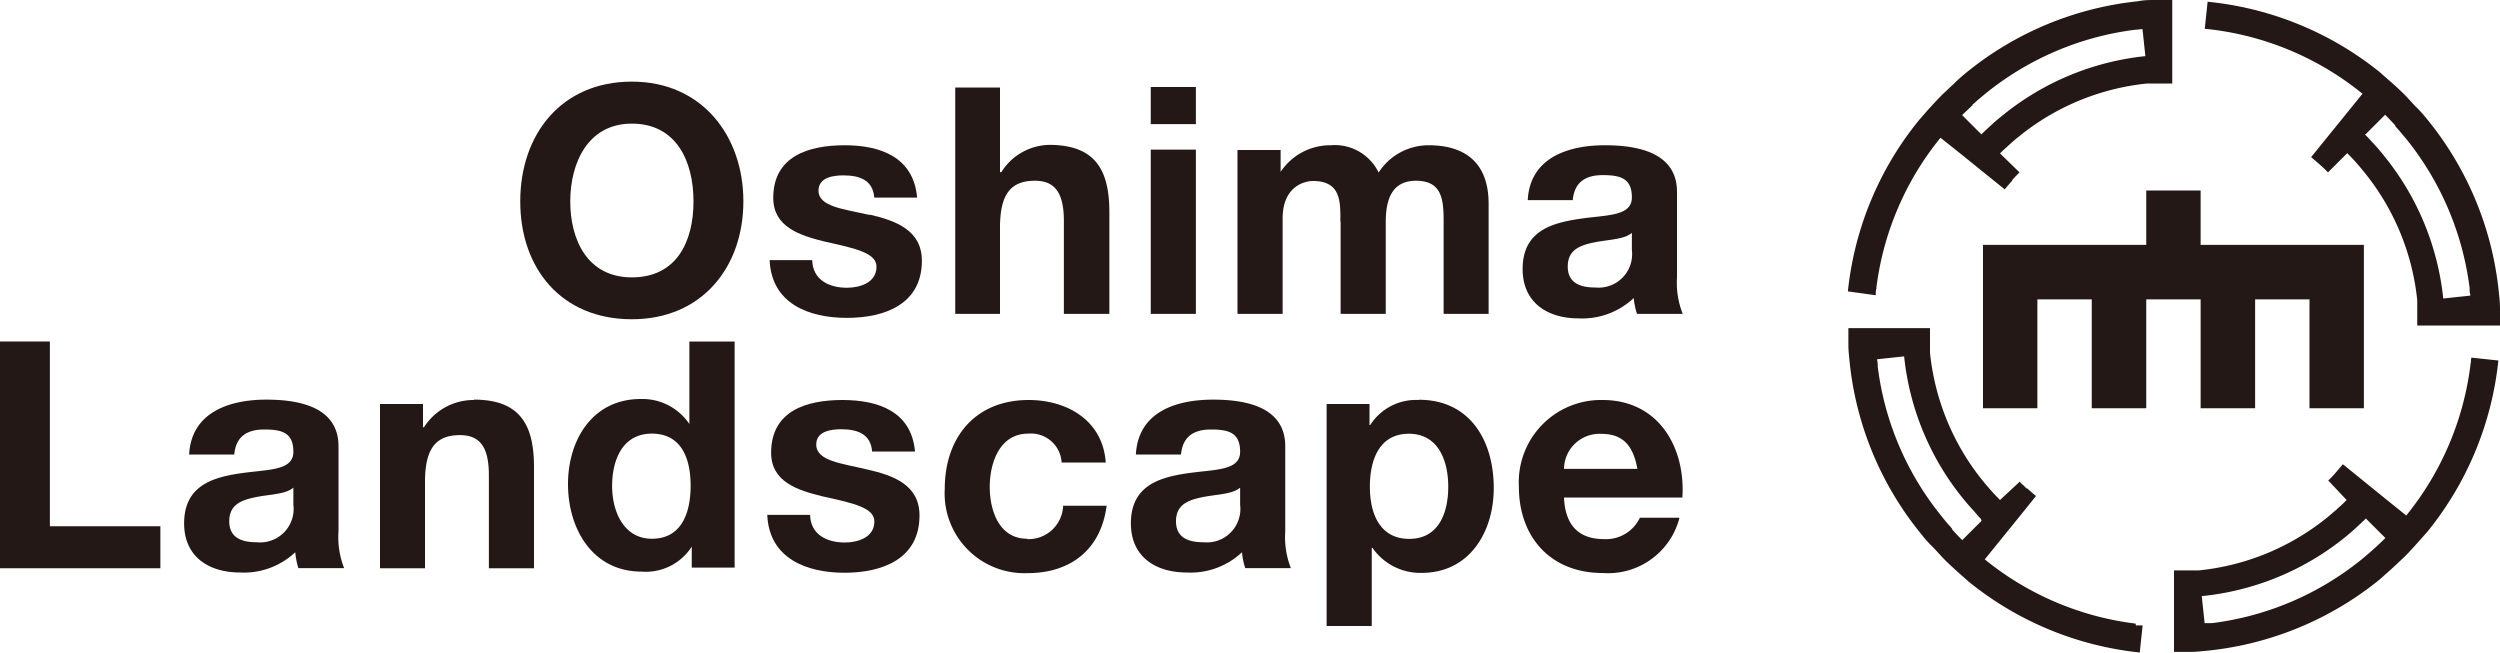 <svg xmlns="http://www.w3.org/2000/svg" width="200" height="52.25" viewBox="0 0 200 52.25"><defs><style>.a{fill:#231815;}</style></defs><title>company_logo</title><path class="a" d="M50.55,6.53c-5.62,0-8.93,4.19-8.93,9.58s3.31,9.43,8.93,9.43,8.92-4.19,8.92-9.43-3.31-9.58-8.92-9.58m0,15.66c-3.59,0-4.93-3.05-4.93-6.08S47,9.89,50.55,9.89s4.93,3,4.93,6.22-1.35,6.08-4.93,6.08"/><path class="a" d="M69.58,17.2c-2.06-.48-4.1-.65-4.1-1.95,0-1.07,1.2-1.22,2-1.22,1.29,0,2.36.38,2.46,1.78h3.43c-.28-3.23-2.92-4.19-5.79-4.19s-5.72.86-5.72,4.21c0,2.31,2.08,3,4.17,3.51,2.59.56,4.09.94,4.09,2,0,1.27-1.32,1.68-2.37,1.68-1.42,0-2.74-.63-2.77-2.21H61.57c.15,3.48,3.13,4.62,6.18,4.62s6-1.11,6-4.57c0-2.44-2.07-3.2-4.17-3.69"/><path class="a" d="M88.75,25.11V17c0-3.25-1-5.41-4.81-5.41a4.61,4.61,0,0,0-3.83,2.18H80V7H76.42V25.11H80V18.22c0-2.67.84-3.76,2.8-3.76,1.67,0,2.31,1.07,2.31,3.23v7.42Z"/><rect class="a" x="92.06" y="11.97" width="3.61" height="13.14"/><rect class="a" x="92.06" y="6.96" width="3.61" height="2.97"/><path class="a" d="M107.25,17.74v7.37h3.61V17.79c0-1.65.38-3.33,2.42-3.33s2.21,1.45,2.21,3.2v7.45h3.6v-8.8c0-3.4-2-4.69-4.8-4.69a4.76,4.76,0,0,0-4,2.18,3.9,3.9,0,0,0-3.84-2.18,4.76,4.76,0,0,0-4,2.13h0V12H99V25.11h3.61V17.48c0-2.56,1.73-3,2.43-3,2.29,0,2.19,1.75,2.19,3.28"/><path class="a" d="M134.16,22.19V15.35c0-3.15-3.15-3.73-5.77-3.73-2.94,0-6,1-6.17,4.39h3.6c.13-1.42,1-2,2.39-2s2.34.23,2.34,1.78-2.06,1.39-4.27,1.73-4.47,1-4.47,4c0,2.7,2,3.95,4.47,3.95a6,6,0,0,0,4.42-1.63,5.51,5.51,0,0,0,.26,1.27h3.66a6.72,6.72,0,0,1-.46-2.92M130.55,20a2.68,2.68,0,0,1-2.92,3c-1.17,0-2.21-.33-2.21-1.68s1-1.7,2.13-1.93,2.39-.23,3-.76Z"/><polygon class="a" points="0 27.32 0 45.46 12.83 45.46 12.83 42.1 3.99 42.1 3.99 27.32 0 27.32"/><path class="a" d="M27.08,35.7c0-3.15-3.16-3.73-5.77-3.73-2.95,0-6,1-6.18,4.39h3.61c.13-1.42,1-2,2.39-2s2.34.23,2.34,1.78-2.06,1.4-4.27,1.73-4.47,1-4.47,4c0,2.69,2,3.93,4.47,3.93a6,6,0,0,0,4.42-1.62,6.08,6.08,0,0,0,.25,1.27h3.66a6.74,6.74,0,0,1-.45-2.92Zm-3.61,4.68a2.68,2.68,0,0,1-2.93,3c-1.16,0-2.2-.33-2.2-1.68s1-1.7,2.13-1.93,2.39-.22,3-.76Z"/><path class="a" d="M37.92,32a4.7,4.7,0,0,0-4,2.18h-.08V32.32H30.4V45.46H34V38.57c0-2.66.84-3.76,2.8-3.76,1.68,0,2.31,1.07,2.31,3.23v7.42h3.61V37.38c0-3.25-1-5.41-4.8-5.41"/><path class="a" d="M55.15,33.92h0a4.53,4.53,0,0,0-3.89-2c-3.86,0-5.82,3.27-5.82,6.81s1.93,7,5.9,7a4.36,4.36,0,0,0,4-2h0v1.68h3.43V27.32H55.15Zm-3,9.18c-2.24,0-3.18-2.16-3.18-4.22s.81-4.19,3.18-4.19,3.1,2,3.1,4.16-.71,4.25-3.1,4.25"/><path class="a" d="M69.38,37.56c-2-.49-4.08-.66-4.08-2,0-1.07,1.19-1.22,2-1.22,1.3,0,2.36.38,2.47,1.78H73.2C72.92,32.93,70.28,32,67.4,32s-5.71.86-5.71,4.22c0,2.31,2.08,3,4.16,3.5,2.59.56,4.1.94,4.1,2,0,1.28-1.33,1.68-2.37,1.68-1.42,0-2.74-.63-2.77-2.21H61.38c.15,3.48,3.13,4.63,6.18,4.63s6-1.12,6-4.58c0-2.44-2.06-3.2-4.17-3.68"/><path class="a" d="M82.18,43.1c-2.26,0-3-2.26-3-4.15s.77-4.26,3.08-4.26A2.46,2.46,0,0,1,84.93,37h3.53c-.23-3.35-3.07-5-6.17-5-4.27,0-6.71,3-6.71,7.11a6.38,6.38,0,0,0,6.63,6.74c3.46,0,5.87-1.91,6.32-5.39H85.05a2.77,2.77,0,0,1-2.87,2.67"/><path class="a" d="M102.82,35.7c0-3.15-3.15-3.73-5.77-3.73-3,0-6,1-6.18,4.39h3.61c.13-1.42,1-2,2.39-2s2.34.23,2.34,1.78-2.06,1.4-4.27,1.73-4.47,1-4.47,4c0,2.69,2,3.93,4.47,3.93a6,6,0,0,0,4.42-1.62,5.51,5.51,0,0,0,.26,1.27h3.65a6.74,6.74,0,0,1-.45-2.92Zm-3.61,4.68a2.68,2.68,0,0,1-2.93,3c-1.16,0-2.2-.33-2.2-1.68s1-1.7,2.13-1.93,2.39-.22,3-.76Z"/><path class="a" d="M113.53,32a4.35,4.35,0,0,0-3.91,2h-.06V32.32h-3.43V50.08h3.61V43.83h.06a4.65,4.65,0,0,0,3.93,2c3.84,0,5.77-3.28,5.77-6.79,0-3.74-1.86-7.06-6-7.06m-.76,11.13c-2.34,0-3.15-2-3.15-4.17s.76-4.24,3.12-4.24,3.15,2.16,3.15,4.24-.76,4.17-3.12,4.17"/><path class="a" d="M128.21,32a6.58,6.58,0,0,0-6.7,6.93c0,4.07,2.57,6.91,6.7,6.91a5.9,5.9,0,0,0,6.15-4.42h-3.17a3,3,0,0,1-2.85,1.71c-2,0-3.12-1.05-3.22-3.33h9.47c.26-4-1.9-7.8-6.38-7.8m-3.09,5.51a2.84,2.84,0,0,1,3-2.8c1.76,0,2.55,1,2.87,2.8Z"/><path class="a" d="M170.84,49.88h-.06a23.72,23.72,0,0,1-12-5.13l1.37-1.69h0l1.37-1.69h0l1.36-1.69h0q-.34-.28-.69-.6s0,0-.05,0l0,0a3.07,3.07,0,0,1-.26-.25c-.11-.09-.21-.19-.31-.29L160,40l-.33-.34-.29-.31,0,0-.05-.06c-.23-.26-.46-.52-.67-.78a19.42,19.42,0,0,1-4.26-10.29v0h0l0-.44s0,0,0-.07,0-.25,0-.37,0-.07,0-.1v0c0-.11,0-.22,0-.33a1,1,0,0,1,0-.17c0-.11,0-.23,0-.34v-.15h-6.53c0,.46,0,.91,0,1.36s.06.91.1,1.36a25.94,25.94,0,0,0,5.69,13.71c.28.36.58.71.88,1s.62.67.94,1,.66.64,1,.95.68.6,1,.89a26,26,0,0,0,13.7,5.68l.23-2.17h-.08l-.45,0m-12.36-8.36-1.54,1.54c-.28-.28-.55-.56-.81-.86l0-.05-.16-.19-.16-.17c-.17-.2-.33-.39-.49-.6a23.59,23.59,0,0,1-5.14-12s0-.05,0-.07,0-.3-.05-.45v-.08l2.16-.23h0A21.57,21.57,0,0,0,157,39.83c.24.29.48.58.74.86S158.21,41.25,158.48,41.52Z"/><path class="a" d="M176.92,2.37H177a23.69,23.69,0,0,1,12,5.13h0l-1.37,1.69-1.37,1.69-1.37,1.69h0l.69.59.05.05.08.07.23.21.3.3,1.54-1.54,0,0,.31.32.31.33h0l.06.07q.34.38.66.78a19.36,19.36,0,0,1,4.26,10.28v0h0c0,.15,0,.29,0,.44v.07l0,.37v.13c0,.11,0,.22,0,.33v.17c0,.11,0,.23,0,.34v.16H200c0-.46,0-.92,0-1.37s-.05-.91-.1-1.36a26,26,0,0,0-5.68-13.71c-.29-.36-.59-.71-.89-1s-.62-.68-.94-1-.65-.63-1-.94-.69-.6-1-.88A26,26,0,0,0,176.61.14l-.23,2.17h.08l.46.05m12.35,8.36,1.54-1.54c.28.28.55.57.81.85l0,.06.16.18.16.18c.17.2.33.4.5.59a23.74,23.74,0,0,1,5.13,12s0,0,0,.08,0,.29.05.43a.38.38,0,0,1,0,.1l-2.16.23a21.63,21.63,0,0,0-4.74-11.42c-.24-.3-.48-.59-.74-.87s-.51-.56-.78-.83Z"/><path class="a" d="M197.68,28.73c0,.14,0,.28-.05.43a.22.22,0,0,1,0,.08,23.74,23.74,0,0,1-5.13,12h0l-1.69-1.36-1.69-1.37-1.69-1.37-.59.69s0,0,0,0l-.06.07-.22.24-.3.3L187.73,40h0l-.34.34-.26.23a.6.6,0,0,0-.08.08s-.05,0-.06.06l-.78.66a19.39,19.39,0,0,1-10.29,4.26l-.5,0h0l-.42,0h-.08l-.4,0h-.6v4.35h0v2.17c.45,0,.91,0,1.36,0s.91-.06,1.37-.1a26.08,26.08,0,0,0,13.71-5.68l1-.89c.33-.31.67-.62,1-.94s.63-.66.94-1,.6-.68.89-1a26,26,0,0,0,5.68-13.7l-2.17-.23a.34.34,0,0,1,0,.1m-6.87,14.33c-.28.28-.57.55-.85.81l-.06.05-.18.16-.18.16-.59.5a23.69,23.69,0,0,1-12,5.13h-.06l-.46,0h-.08l-.23-2.16A21.66,21.66,0,0,0,187.58,43c.29-.24.58-.48.86-.74s.56-.51.83-.78Z"/><path class="a" d="M150.06,23.62v-.08c0-.15,0-.3.05-.45s0,0,0-.07a23.66,23.66,0,0,1,5.13-12h0L157,12.42h0l1.69,1.37h0l1.69,1.36h0c.19-.24.39-.47.6-.7l0-.05.05-.06a2.73,2.73,0,0,0,.23-.25l.3-.3L160,12.27a.08.08,0,0,0,0,0l.3-.29.41-.37c.25-.23.51-.46.78-.67a19.36,19.36,0,0,1,10.28-4.26l.5,0h0l.42,0h.09l.39,0h.61V2.18h0V0c-.46,0-.92,0-1.37,0s-.91,0-1.37.1a26,26,0,0,0-13.7,5.68c-.36.29-.7.59-1,.89l-1,.94c-.32.33-.63.66-.94,1s-.6.68-.88,1a25.94,25.94,0,0,0-5.69,13.7Zm7.73-15.24.06-.05.22-.19.14-.13.6-.5a23.69,23.69,0,0,1,12-5.13h.06l.45-.05h.08l.23,2.16a21.63,21.63,0,0,0-11.42,4.74c-.3.24-.59.48-.87.74s-.56.51-.83.78l-1.54-1.54c.28-.28.57-.54.85-.81"/><polygon class="a" points="176.05 32.66 180.41 32.66 180.41 23.95 184.76 23.95 184.76 32.66 189.11 32.66 189.11 19.59 184.76 19.59 180.41 19.59 176.05 19.59 176.05 15.24 171.7 15.24 171.7 19.59 167.34 19.59 162.99 19.59 158.64 19.59 158.64 32.66 162.99 32.66 162.99 23.95 167.34 23.95 167.34 32.66 171.7 32.66 171.7 23.95 176.05 23.95 176.05 32.66"/></svg>